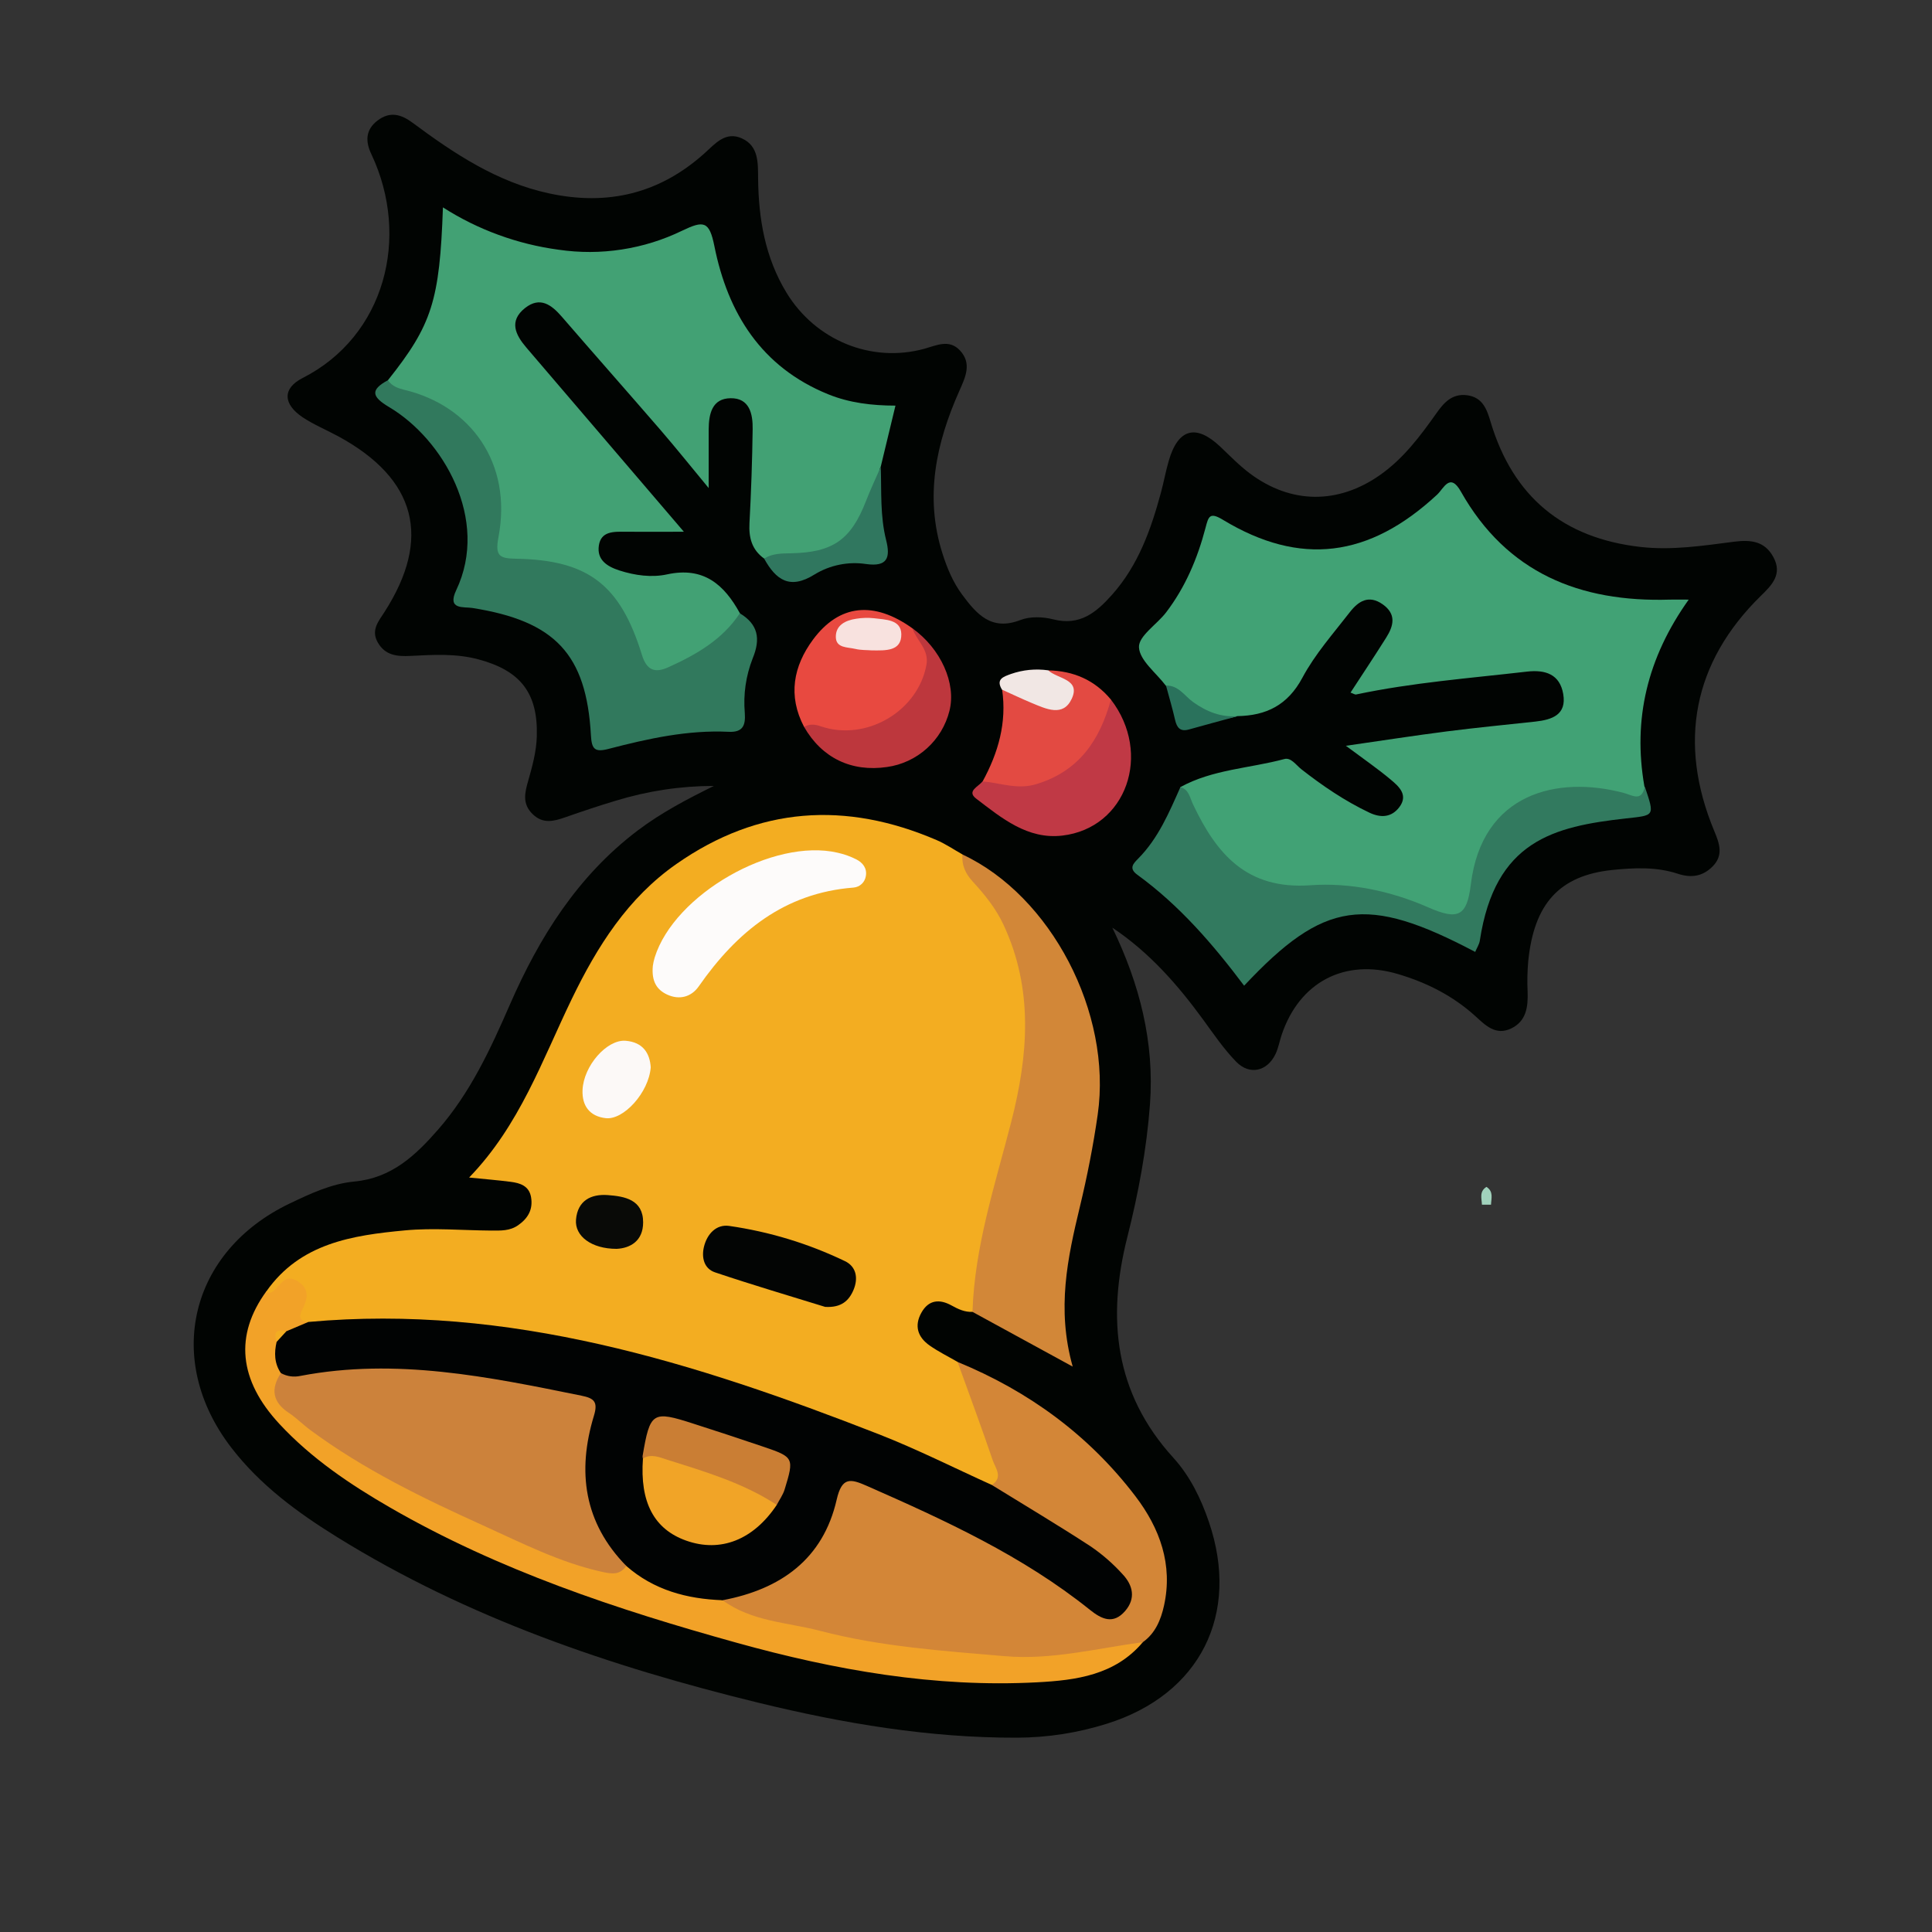 <svg xmlns="http://www.w3.org/2000/svg" xmlns:xlink="http://www.w3.org/1999/xlink" width="500" zoomAndPan="magnify" viewBox="0 0 375 375" height="500" preserveAspectRatio="xMidYMid meet" version="1.0"><rect x="0" y="0" width="375" height="375" fill="#333333" stroke="none"/><defs><clipPath id="75f239d672"><path d="M 37.5 22.285 L 345 22.285 L 345 337.285 L 37.5 337.285 Z M 37.5 22.285 " clip-rule="nonzero"/></clipPath></defs><g clip-path="url(#75f239d672)"><path fill="#010402" d="M 215.906 180.062 C 221.195 190.977 224.105 202.301 223.207 214.379 C 222.559 223.09 220.953 231.652 218.82 240.098 C 214.828 255.863 216.297 270.367 227.746 282.953 C 230.953 286.48 233.082 290.801 234.637 295.379 C 240.777 313.332 232.93 328.914 214.844 334.574 C 209.164 336.359 203.352 337.262 197.398 337.285 C 180.367 337.336 163.695 334.52 147.23 330.504 C 118.531 323.496 90.77 314.059 65.473 298.375 C 57.75 293.59 50.48 288.262 44.871 280.953 C 31.789 263.934 36.82 242.887 56.223 233.602 C 60.23 231.684 64.359 229.746 68.77 229.336 C 76.008 228.66 80.629 224.293 85.035 219.254 C 91.297 212.086 95.215 203.602 98.969 194.992 C 104.695 181.875 112.133 170.012 123.781 161.195 C 128.367 157.727 133.391 155.102 138.57 152.547 C 132.094 152.559 125.758 153.512 119.562 155.406 C 116.262 156.391 112.992 157.492 109.738 158.629 C 107.48 159.414 105.383 159.988 103.355 157.992 C 101.328 155.996 101.871 153.848 102.516 151.578 C 103.324 148.734 104.113 145.898 104.195 142.895 C 104.43 134.551 101.074 130.195 92.902 127.992 C 88.508 126.805 84.094 127.09 79.672 127.312 C 77.059 127.441 74.746 127.23 73.301 124.652 C 71.977 122.285 73.484 120.574 74.617 118.809 C 83.832 104.477 80.832 92.945 65.688 84.703 C 63.379 83.449 60.914 82.441 58.738 80.992 C 54.961 78.453 54.75 75.406 58.738 73.371 C 74.707 65.262 79.688 46.066 72.098 29.961 C 70.902 27.477 70.91 25.188 73.309 23.375 C 75.707 21.559 77.879 22.191 80.062 23.812 C 88.148 29.816 96.457 35.348 106.551 37.531 C 117.965 40 128.043 37.582 136.766 29.734 C 138.828 27.879 140.836 25.41 144.023 26.871 C 147.289 28.367 147.113 31.656 147.148 34.598 C 147.223 42.449 148.504 49.98 152.652 56.801 C 158.309 66.094 169.164 70.52 179.438 67.688 C 181.812 67.031 184.234 65.785 186.328 68.02 C 188.699 70.559 187.355 73.277 186.223 75.832 C 181.688 86.012 179.441 96.41 182.922 107.402 C 183.82 110.238 184.945 112.961 186.73 115.387 C 189.555 119.203 192.426 122.535 198.066 120.344 C 199.938 119.617 202.422 119.699 204.41 120.211 C 209.578 121.531 212.754 118.918 215.852 115.438 C 220.93 109.727 223.391 102.809 225.332 95.629 C 225.891 93.57 226.266 91.457 226.863 89.414 C 228.676 83.188 232.137 82.262 236.812 86.66 C 238.727 88.477 240.562 90.375 242.66 91.941 C 250.645 97.871 259.75 97.895 267.863 92.199 C 272.391 89.02 275.641 84.68 278.785 80.242 C 280.238 78.18 281.84 76.328 284.785 76.719 C 287.844 77.129 288.629 79.559 289.336 81.922 C 293.691 96.438 303.402 104.445 318.398 106.16 C 324.512 106.855 330.551 105.922 336.566 105.148 C 339.832 104.73 342.504 105.023 344.188 108.09 C 346.031 111.441 343.961 113.535 341.723 115.711 C 328.66 128.531 325.59 144.168 332.75 161.332 C 333.746 163.715 334.566 166.004 332.426 168.164 C 330.496 170.125 328.262 170.453 325.645 169.59 C 321.492 168.215 317.16 168.434 312.922 168.863 C 302.68 169.938 297.75 175.398 296.629 186.57 C 296.457 188.539 296.414 190.512 296.508 192.488 C 296.609 195.434 296.273 198.219 293.289 199.637 C 290.301 201.051 288.332 199.02 286.367 197.23 C 282.012 193.285 276.93 190.719 271.34 189.062 C 261.008 185.992 252.219 190.598 248.77 200.863 C 248.352 202.102 248.133 203.434 247.57 204.605 C 245.965 207.953 242.543 208.754 239.949 206.09 C 237.559 203.637 235.598 200.754 233.566 197.961 C 228.605 191.16 223.105 184.867 215.906 180.062 Z M 215.906 180.062 " fill-opacity="1" fill-rule="nonzero"/></g><path fill="#a1d2bc" d="M 289.406 233.832 L 287.641 233.832 C 287.602 232.621 287.078 231.293 288.516 230.371 C 289.949 231.281 289.445 232.617 289.406 233.832 Z M 289.406 233.832 " fill-opacity="1" fill-rule="nonzero"/><path fill="#f3ad21" d="M 51.699 250.656 C 58.277 241.281 68.43 239.77 78.617 238.816 C 84.152 238.297 89.781 238.816 95.367 238.855 C 97.184 238.855 98.945 238.953 100.57 237.816 C 102.52 236.453 103.477 234.727 103.078 232.375 C 102.695 230.156 100.934 229.621 99.09 229.387 C 96.684 229.078 94.262 228.883 91.055 228.559 C 100.871 218.426 105.234 205.777 110.992 193.879 C 115.91 183.719 121.844 174.285 131.312 167.684 C 147.238 156.559 164.137 155.469 181.797 163.059 C 183.543 163.809 185.145 164.906 186.812 165.844 C 187.699 167.023 188.453 168.301 189.453 169.387 C 200.621 181.531 202.039 196.09 199.121 211.316 C 196.473 225.145 191.629 238.508 189.992 252.574 C 189.887 253.441 189.477 254.129 188.77 254.633 C 187.25 254.711 185.98 254.098 184.68 253.383 C 182.379 252.113 180.258 252.266 178.848 254.781 C 177.398 257.363 178.152 259.555 180.438 261.16 C 182.148 262.363 184.066 263.301 185.879 264.352 C 190.355 270.309 192.215 277.375 194.328 284.312 C 194.859 286.059 194.957 287.906 192.691 288.746 C 190.59 289.109 188.875 288.059 187.105 287.219 C 157.121 272.977 125.855 262.938 92.914 258.332 C 82.148 256.828 71.379 256.84 60.582 257.734 C 58.977 257.41 57.418 257.227 57.379 254.879 C 57.305 250.188 57.203 250.188 52.754 251.59 C 52.422 251.711 52.113 251.668 51.828 251.457 C 51.559 251.277 51.539 251.023 51.699 250.656 Z M 51.699 250.656 " fill-opacity="1" fill-rule="nonzero"/><path fill="#41a275" d="M 229.121 152.77 C 235.398 149.328 242.562 149.141 249.289 147.328 C 250.578 146.98 251.555 148.484 252.555 149.281 C 256.703 152.531 261.039 155.477 265.812 157.742 C 267.992 158.773 270.059 158.676 271.574 156.715 C 273.414 154.328 271.555 152.676 269.941 151.324 C 267.457 149.238 264.773 147.391 261.234 144.758 C 268.43 143.723 274.66 142.754 280.887 141.957 C 286.582 141.23 292.301 140.676 298.012 140.059 C 301.25 139.695 304.109 138.754 303.422 134.715 C 302.766 130.867 299.957 129.953 296.387 130.359 C 285.305 131.641 274.172 132.48 263.227 134.797 C 262.977 134.848 262.664 134.609 262.137 134.434 C 264.48 130.832 266.828 127.316 269.078 123.734 C 270.508 121.457 271.074 119.195 268.371 117.293 C 265.668 115.391 263.656 116.699 262.027 118.789 C 258.816 122.941 255.246 126.953 252.797 131.539 C 249.938 136.883 245.781 138.906 240.152 139 C 233.82 141.004 230.043 137.043 226.27 133.062 C 224.402 130.59 221.191 128.176 221.074 125.629 C 220.98 123.453 224.551 121.207 226.34 118.867 C 230.078 113.969 232.441 108.375 233.988 102.461 C 234.562 100.285 234.77 99.316 237.355 100.887 C 252.344 109.957 265.758 108.277 278.965 95.988 C 280.234 94.805 281.434 91.633 283.566 95.43 C 292.488 111.23 306.68 116.914 324.066 116.387 C 325.023 116.359 325.973 116.387 327.777 116.387 C 319.746 127.652 316.891 139.613 319.18 152.652 C 320.008 156.668 317.121 155.754 315.266 155.281 C 311.047 154.219 306.844 153.859 302.566 154.535 C 295.039 155.723 289.98 159.789 287.902 167.289 C 287.465 168.875 287.098 170.477 286.703 172.07 C 285.133 178.414 282.887 179.797 276.797 177.391 C 269.332 174.438 261.559 173.371 253.68 173.016 C 241.254 172.453 233.688 166.977 229.758 155.129 C 229.551 154.359 229.305 153.574 229.121 152.77 Z M 229.121 152.77 " fill-opacity="1" fill-rule="nonzero"/><path fill="#42a174" d="M 75.301 73.797 C 83.848 63.043 85.34 58.398 85.973 40.254 C 89.375 42.426 92.969 44.207 96.762 45.59 C 100.551 46.977 104.445 47.938 108.445 48.473 C 112.531 49.07 116.617 49.055 120.695 48.426 C 124.777 47.797 128.676 46.582 132.395 44.781 C 136.566 42.785 137.676 42.852 138.664 47.781 C 141.277 60.812 147.789 71.262 160.746 76.527 C 164.871 78.203 169.25 78.727 173.809 78.73 C 172.781 82.98 171.863 86.793 170.945 90.609 C 170.602 91.191 170.648 91.859 170.535 92.496 C 168.211 105.453 161.508 110.254 148.324 108.422 C 145.938 106.715 145.316 104.371 145.473 101.523 C 145.801 95.453 146.008 89.375 146.09 83.289 C 146.137 80.34 145.484 77.238 141.797 77.293 C 138.195 77.348 137.574 80.348 137.555 83.355 C 137.555 86.805 137.555 90.25 137.555 94.734 C 134.082 90.531 131.195 86.93 128.18 83.434 C 121.828 76.09 115.398 68.82 109.051 61.477 C 107.043 59.16 104.832 57.488 101.914 59.785 C 98.719 62.324 100.059 64.992 102.152 67.449 C 112.066 79.062 122.008 90.676 132.738 103.211 C 128.238 103.211 124.754 103.242 121.301 103.211 C 119.09 103.188 116.656 103.105 116.238 105.883 C 115.824 108.66 117.816 109.949 120.211 110.723 C 123.246 111.703 126.508 112.137 129.469 111.488 C 136.566 109.945 140.551 113.449 143.621 119.043 C 144.098 121.184 142.598 122.391 141.344 123.652 C 138.645 126.367 135.398 128.316 131.938 129.887 C 126.855 132.18 124.828 131.277 123.008 126.062 C 119.09 114.871 112.996 110.332 101.07 109.734 C 95.594 109.457 94.734 108.828 95.543 103.641 C 97.684 89.922 89.855 80.207 78.453 76.883 C 76.984 76.445 75.098 76.098 75.301 73.797 Z M 75.301 73.797 " fill-opacity="1" fill-rule="nonzero"/><path fill="#d38637" d="M 192.488 288.238 C 194.773 286.77 193.215 284.973 192.703 283.484 C 190.523 277.074 188.156 270.727 185.863 264.352 C 199.648 270.016 211.355 278.555 220.402 290.438 C 225.117 296.637 227.699 303.699 225.93 311.668 C 225.328 314.375 224.266 317.008 221.824 318.742 C 213.602 322.734 204.691 323.309 195.906 322.883 C 179.328 322.078 162.918 319.672 146.895 315.117 C 144.566 314.457 141.973 314.266 140.488 311.91 C 139.445 309.18 141.578 308.848 143.289 308.457 C 152.945 306.227 158.363 299.746 161.391 290.758 C 163.066 285.77 163.848 285.363 168.965 287.453 C 183.137 293.262 196.773 300.07 209.195 309.129 C 210.125 309.805 211.012 310.543 212.004 311.129 C 213.695 312.141 215.531 313.531 217.191 311.293 C 218.641 309.348 217.609 307.547 216.227 305.977 C 211.121 300.172 204.293 296.812 197.82 292.938 C 195.77 291.711 193.168 291.043 192.488 288.238 Z M 192.488 288.238 " fill-opacity="1" fill-rule="nonzero"/><path fill="#d28738" d="M 188.758 254.633 C 189.168 241.934 193.145 229.957 196.266 217.809 C 199.578 204.914 200.652 192.043 194.773 179.484 C 193.305 176.336 191.145 173.652 188.828 171.137 C 187.379 169.555 186.652 167.941 186.801 165.852 C 203.988 173.875 215.895 196.586 213.066 216.328 C 212.207 222.328 211.031 228.305 209.613 234.188 C 207.227 244.125 205.047 254.023 208.211 265.258 Z M 188.758 254.633 " fill-opacity="1" fill-rule="nonzero"/><path fill="#31795d" d="M 75.301 73.797 C 76.082 74.984 77.34 75.391 78.609 75.699 C 91.254 78.762 99.508 89.789 96.75 104.266 C 96.055 107.938 96.965 108.391 100.152 108.449 C 114.133 108.691 120.395 113.453 124.598 127.117 C 125.551 130.211 127.203 130.648 129.707 129.52 C 135.113 127.078 140.211 124.172 143.602 119.039 C 147.145 121.18 147.668 123.961 146.102 127.773 C 144.766 131.203 144.254 134.75 144.566 138.414 C 144.727 140.746 144.23 142.184 141.434 142.043 C 133.484 141.66 125.789 143.367 118.176 145.344 C 115.445 146.07 114.848 145.43 114.699 142.727 C 113.82 126.941 107.711 120.535 91.66 118.004 C 90.016 117.746 86.723 118.41 88.551 114.555 C 95.082 100.809 85.977 85.188 75.488 78.992 C 72.156 77.004 71.82 75.672 75.301 73.797 Z M 75.301 73.797 " fill-opacity="1" fill-rule="nonzero"/><path fill="#f2a228" d="M 140.277 310.617 C 145.902 314.754 152.824 314.883 159.207 316.551 C 170.93 319.621 183.047 320.434 195.066 321.465 C 204.078 322.234 212.93 319.949 221.824 318.742 C 216.438 325.152 208.848 326.137 201.312 326.535 C 181.43 327.59 162.09 324.168 142.988 318.859 C 119.691 312.387 96.844 304.801 75.777 292.648 C 67.938 288.125 60.445 283.078 54.23 276.383 C 46.34 267.883 45.496 259.172 51.691 250.652 C 52.113 251.102 52.516 250.992 52.973 250.652 C 54.422 249.605 55.242 247.066 57.805 248.703 C 60.266 250.273 59.652 252.266 58.625 254.289 C 57.898 255.715 58.281 256.434 59.844 256.594 C 59.426 258.57 57.766 258.609 56.266 258.906 C 54.652 258.906 54.09 259.699 54.52 261.242 C 54.934 262.984 55.254 264.742 55.484 266.52 C 53.766 271.367 57.016 273.777 60.266 276.125 C 71.23 284.043 83.262 290.062 95.559 295.539 C 101.391 298.137 107.168 300.926 113.289 302.855 C 116.176 303.77 119.004 304.238 121.945 303.293 C 127.48 307.164 134.266 307.934 140.277 310.617 Z M 140.277 310.617 " fill-opacity="1" fill-rule="nonzero"/><path fill="#327a5f" d="M 229.121 152.77 C 230.812 153.273 230.934 154.828 231.578 156.152 C 236.117 165.723 241.965 172.703 254.316 171.828 C 261.984 171.281 269.863 172.891 277.227 176.121 C 283.051 178.688 284.734 177.812 285.484 171.68 C 287.66 153.832 302.375 150.516 315.141 153.898 C 316.832 154.348 318.668 155.715 319.246 152.656 C 321.215 158.516 321.184 158.227 315.539 158.863 C 301.57 160.43 290.191 163.168 287.234 182.559 C 287.121 183.312 286.648 184.008 286.336 184.766 C 265.184 173.613 257 174.793 241.484 191.324 C 235.441 183.281 228.922 175.719 220.75 169.785 C 219.004 168.516 220.023 167.578 220.945 166.633 C 224.836 162.699 226.922 157.707 229.121 152.77 Z M 229.121 152.77 " fill-opacity="1" fill-rule="nonzero"/><path fill="#e84940" d="M 156.07 141.086 C 152.898 135.047 153.98 129.312 157.816 124.133 C 162.93 117.238 169.66 116.621 177.098 121.957 C 181.816 127.117 181.992 128.984 178.312 134.844 C 172.867 143.496 166.004 145.438 156.07 141.086 Z M 156.07 141.086 " fill-opacity="1" fill-rule="nonzero"/><path fill="#c03945" d="M 215.629 135.785 C 223.695 146.289 218.641 160.727 206.195 162.188 C 199.445 162.98 194.418 158.785 189.484 155.02 C 187.551 153.551 189.934 152.688 190.695 151.672 C 192.105 151.309 193.461 150.945 195 151.051 C 203.367 151.645 209.516 147.723 212.648 140.023 C 213.324 138.391 213.594 136.461 215.629 135.785 Z M 215.629 135.785 " fill-opacity="1" fill-rule="nonzero"/><path fill="#e34a42" d="M 215.629 135.785 C 213.484 143.645 209.461 149.691 201.117 152.211 C 197.43 153.324 194.176 151.949 190.727 151.672 C 193.762 146.109 195.445 140.266 194.512 133.855 C 196.949 133.047 198.773 134.824 200.887 135.383 C 202.703 135.863 204.793 137.246 206.098 135.07 C 207.285 133.102 204.742 132.59 203.844 131.441 C 203.52 131.055 203.398 130.613 203.48 130.117 C 208.348 130.219 212.465 131.977 215.629 135.785 Z M 215.629 135.785 " fill-opacity="1" fill-rule="nonzero"/><path fill="#bd373d" d="M 156.07 141.086 C 157.125 140.5 158.098 140.562 159.289 140.969 C 168.117 143.992 178.191 138.066 179.824 129.027 C 180.363 126.047 177.902 124.348 177.098 121.957 C 182.617 125.906 185.652 132.668 184.285 137.988 C 184.109 138.688 183.883 139.371 183.605 140.035 C 183.328 140.703 183.004 141.344 182.633 141.961 C 182.258 142.578 181.844 143.164 181.383 143.723 C 180.926 144.277 180.426 144.797 179.891 145.277 C 179.352 145.762 178.785 146.199 178.184 146.598 C 177.582 146.996 176.953 147.348 176.301 147.652 C 175.648 147.957 174.973 148.211 174.285 148.418 C 173.594 148.621 172.891 148.773 172.176 148.875 C 165.262 149.887 159.531 147.125 156.07 141.086 Z M 156.07 141.086 " fill-opacity="1" fill-rule="nonzero"/><path fill="#30775f" d="M 148.316 108.422 C 149.926 107.406 151.723 107.426 153.543 107.391 C 161.676 107.23 165.156 104.762 168.059 97.324 C 168.938 95.051 169.98 92.844 170.961 90.609 C 171.109 95.363 170.816 100.148 171.996 104.828 C 172.844 108.184 172.305 110.074 168.109 109.477 C 166.375 109.219 164.652 109.262 162.934 109.609 C 161.219 109.957 159.609 110.586 158.117 111.496 C 153.277 114.531 150.594 112.535 148.316 108.422 Z M 148.316 108.422 " fill-opacity="1" fill-rule="nonzero"/><path fill="#f1e7e4" d="M 203.461 130.109 C 205.246 131.797 209.832 131.777 208.012 135.656 C 206.348 139.215 203.02 137.59 200.289 136.461 C 198.336 135.652 196.43 134.73 194.484 133.859 C 193.227 131.797 194.797 131.348 196.215 130.82 C 198.57 130.004 200.988 129.766 203.461 130.109 Z M 203.461 130.109 " fill-opacity="1" fill-rule="nonzero"/><path fill="#2a725c" d="M 226.32 133.07 C 228.758 132.992 229.945 135.113 231.609 136.289 C 234.27 138.176 236.977 139.23 240.199 139.012 C 237.062 139.867 233.922 140.703 230.789 141.586 C 229.074 142.07 228.43 141.254 228.078 139.715 C 227.57 137.48 226.914 135.281 226.32 133.07 Z M 226.32 133.07 " fill-opacity="1" fill-rule="nonzero"/><path fill="#010303" d="M 54.52 266.52 C 53.234 264.625 53.199 262.559 53.699 260.426 C 53.84 259.965 54.078 259.555 54.406 259.199 C 54.734 258.848 55.121 258.582 55.574 258.402 L 59.852 256.59 C 98.848 253.051 134.926 264.473 170.48 278.348 C 177.961 281.266 185.16 284.91 192.488 288.219 C 198.891 292.168 205.355 296.02 211.656 300.125 C 213.969 301.699 216.059 303.523 217.934 305.602 C 219.895 307.699 220.496 310.25 218.391 312.691 C 216.09 315.359 213.824 314.293 211.555 312.469 C 198.492 301.988 183.445 295.098 168.266 288.414 C 165.105 287.023 163.422 286.598 162.398 291.082 C 159.758 302.645 151.512 308.48 140.262 310.602 C 133.32 310.355 126.895 308.633 121.539 303.93 C 115.477 301.027 113.555 295.488 112.66 289.48 C 112.047 285.41 112.031 281.25 113.105 277.23 C 113.988 273.934 112.898 272.293 109.602 271.672 C 93.637 268.664 77.672 265.352 61.262 267.988 C 58.863 268.395 56.332 269.039 54.52 266.52 Z M 54.52 266.52 " fill-opacity="1" fill-rule="nonzero"/><path fill="#fdfbfa" d="M 126.715 187.484 C 126.793 186.926 126.914 186.375 127.078 185.836 C 130.906 173.586 150.07 162.609 162.586 165.512 C 163.871 165.797 165.098 166.238 166.27 166.836 C 167.477 167.473 168.328 168.547 168.059 170.051 C 168.012 170.344 167.922 170.621 167.785 170.879 C 167.648 171.141 167.473 171.375 167.258 171.574 C 167.043 171.777 166.801 171.938 166.531 172.059 C 166.262 172.18 165.98 172.25 165.688 172.277 C 152.23 173.32 143.008 180.871 135.621 191.461 C 134.195 193.504 131.863 194.168 129.453 193.027 C 127.496 192.102 126.434 190.504 126.715 187.484 Z M 126.715 187.484 " fill-opacity="1" fill-rule="nonzero"/><path fill="#030504" d="M 160.156 253.664 C 153.434 251.582 146.055 249.41 138.77 246.957 C 136.645 246.234 136.129 244.078 136.641 241.984 C 137.25 239.508 139.023 237.598 141.523 237.949 C 149.355 239.078 156.84 241.352 163.98 244.773 C 166.176 245.812 166.625 248.039 165.691 250.312 C 164.816 252.422 163.34 253.859 160.156 253.664 Z M 160.156 253.664 " fill-opacity="1" fill-rule="nonzero"/><path fill="#fcf9f7" d="M 126.305 207.164 C 125.941 212.059 121.02 217.453 117.559 217.035 C 114.457 216.672 112.949 214.645 113.07 211.59 C 113.266 206.871 117.789 201.738 121.418 202.012 C 124.871 202.285 126.141 204.516 126.305 207.164 Z M 126.305 207.164 " fill-opacity="1" fill-rule="nonzero"/><path fill="#090a07" d="M 119.691 242.402 C 114.797 242.402 111.531 239.93 111.801 236.727 C 112.113 233.039 114.703 231.723 117.969 231.965 C 121.234 232.203 124.832 232.836 124.832 237.254 C 124.832 240.875 122.336 242.27 119.691 242.402 Z M 119.691 242.402 " fill-opacity="1" fill-rule="nonzero"/><path fill="#cc823b" d="M 54.52 266.52 C 55.723 267.164 56.992 267.344 58.328 267.059 C 76.852 263.523 94.859 267.238 112.883 270.906 C 115.324 271.402 116.105 272.09 115.277 274.809 C 111.996 285.609 113.328 295.551 121.566 303.949 C 120.344 305.668 118.957 305.555 116.934 305.113 C 108.688 303.301 101.242 299.477 93.711 296.062 C 82.102 290.809 70.598 285.23 60.27 277.598 C 58.82 276.535 57.562 275.23 56.078 274.246 C 52.887 272.145 52.5 269.602 54.52 266.52 Z M 54.52 266.52 " fill-opacity="1" fill-rule="nonzero"/><path fill="#f3ad21" d="M 55.574 258.41 L 53.715 260.434 C 52.988 258.504 53.738 257.957 55.574 258.41 Z M 55.574 258.41 " fill-opacity="1" fill-rule="nonzero"/><path fill="#f8e2df" d="M 169.176 126.238 C 168.273 126.164 167.105 126.215 166.008 125.953 C 164.516 125.59 162.273 125.824 162.234 123.664 C 162.188 121.344 164.117 120.398 166.203 120.094 C 167.336 119.91 168.477 119.879 169.617 119.996 C 171.836 120.277 174.902 120.223 174.945 123.094 C 174.988 126.438 171.91 126.27 169.176 126.238 Z M 169.176 126.238 " fill-opacity="1" fill-rule="nonzero"/><path fill="#f1a427" d="M 150.77 292.098 C 146.238 298.895 139.852 301.41 133.176 299.031 C 126.934 296.809 124.176 291.57 124.797 283.102 C 125.465 281.566 126.801 281.492 128.113 281.789 C 135.312 283.434 142.227 285.871 148.699 289.473 C 149.75 290.062 150.441 290.938 150.77 292.098 Z M 150.77 292.098 " fill-opacity="1" fill-rule="nonzero"/><path fill="#ca7e34" d="M 150.77 292.098 C 144.238 287.82 136.844 285.652 129.52 283.336 C 128.09 282.883 126.402 282.094 124.777 283.102 C 124.738 282.941 124.723 282.777 124.727 282.613 C 126.18 274.051 126.629 273.758 134.609 276.34 C 139.125 277.789 143.633 279.266 148.121 280.793 C 154.094 282.816 154.176 282.969 152.297 289.102 C 151.973 290.16 151.285 291.102 150.77 292.098 Z M 150.77 292.098 " fill-opacity="1" fill-rule="nonzero"/></svg>